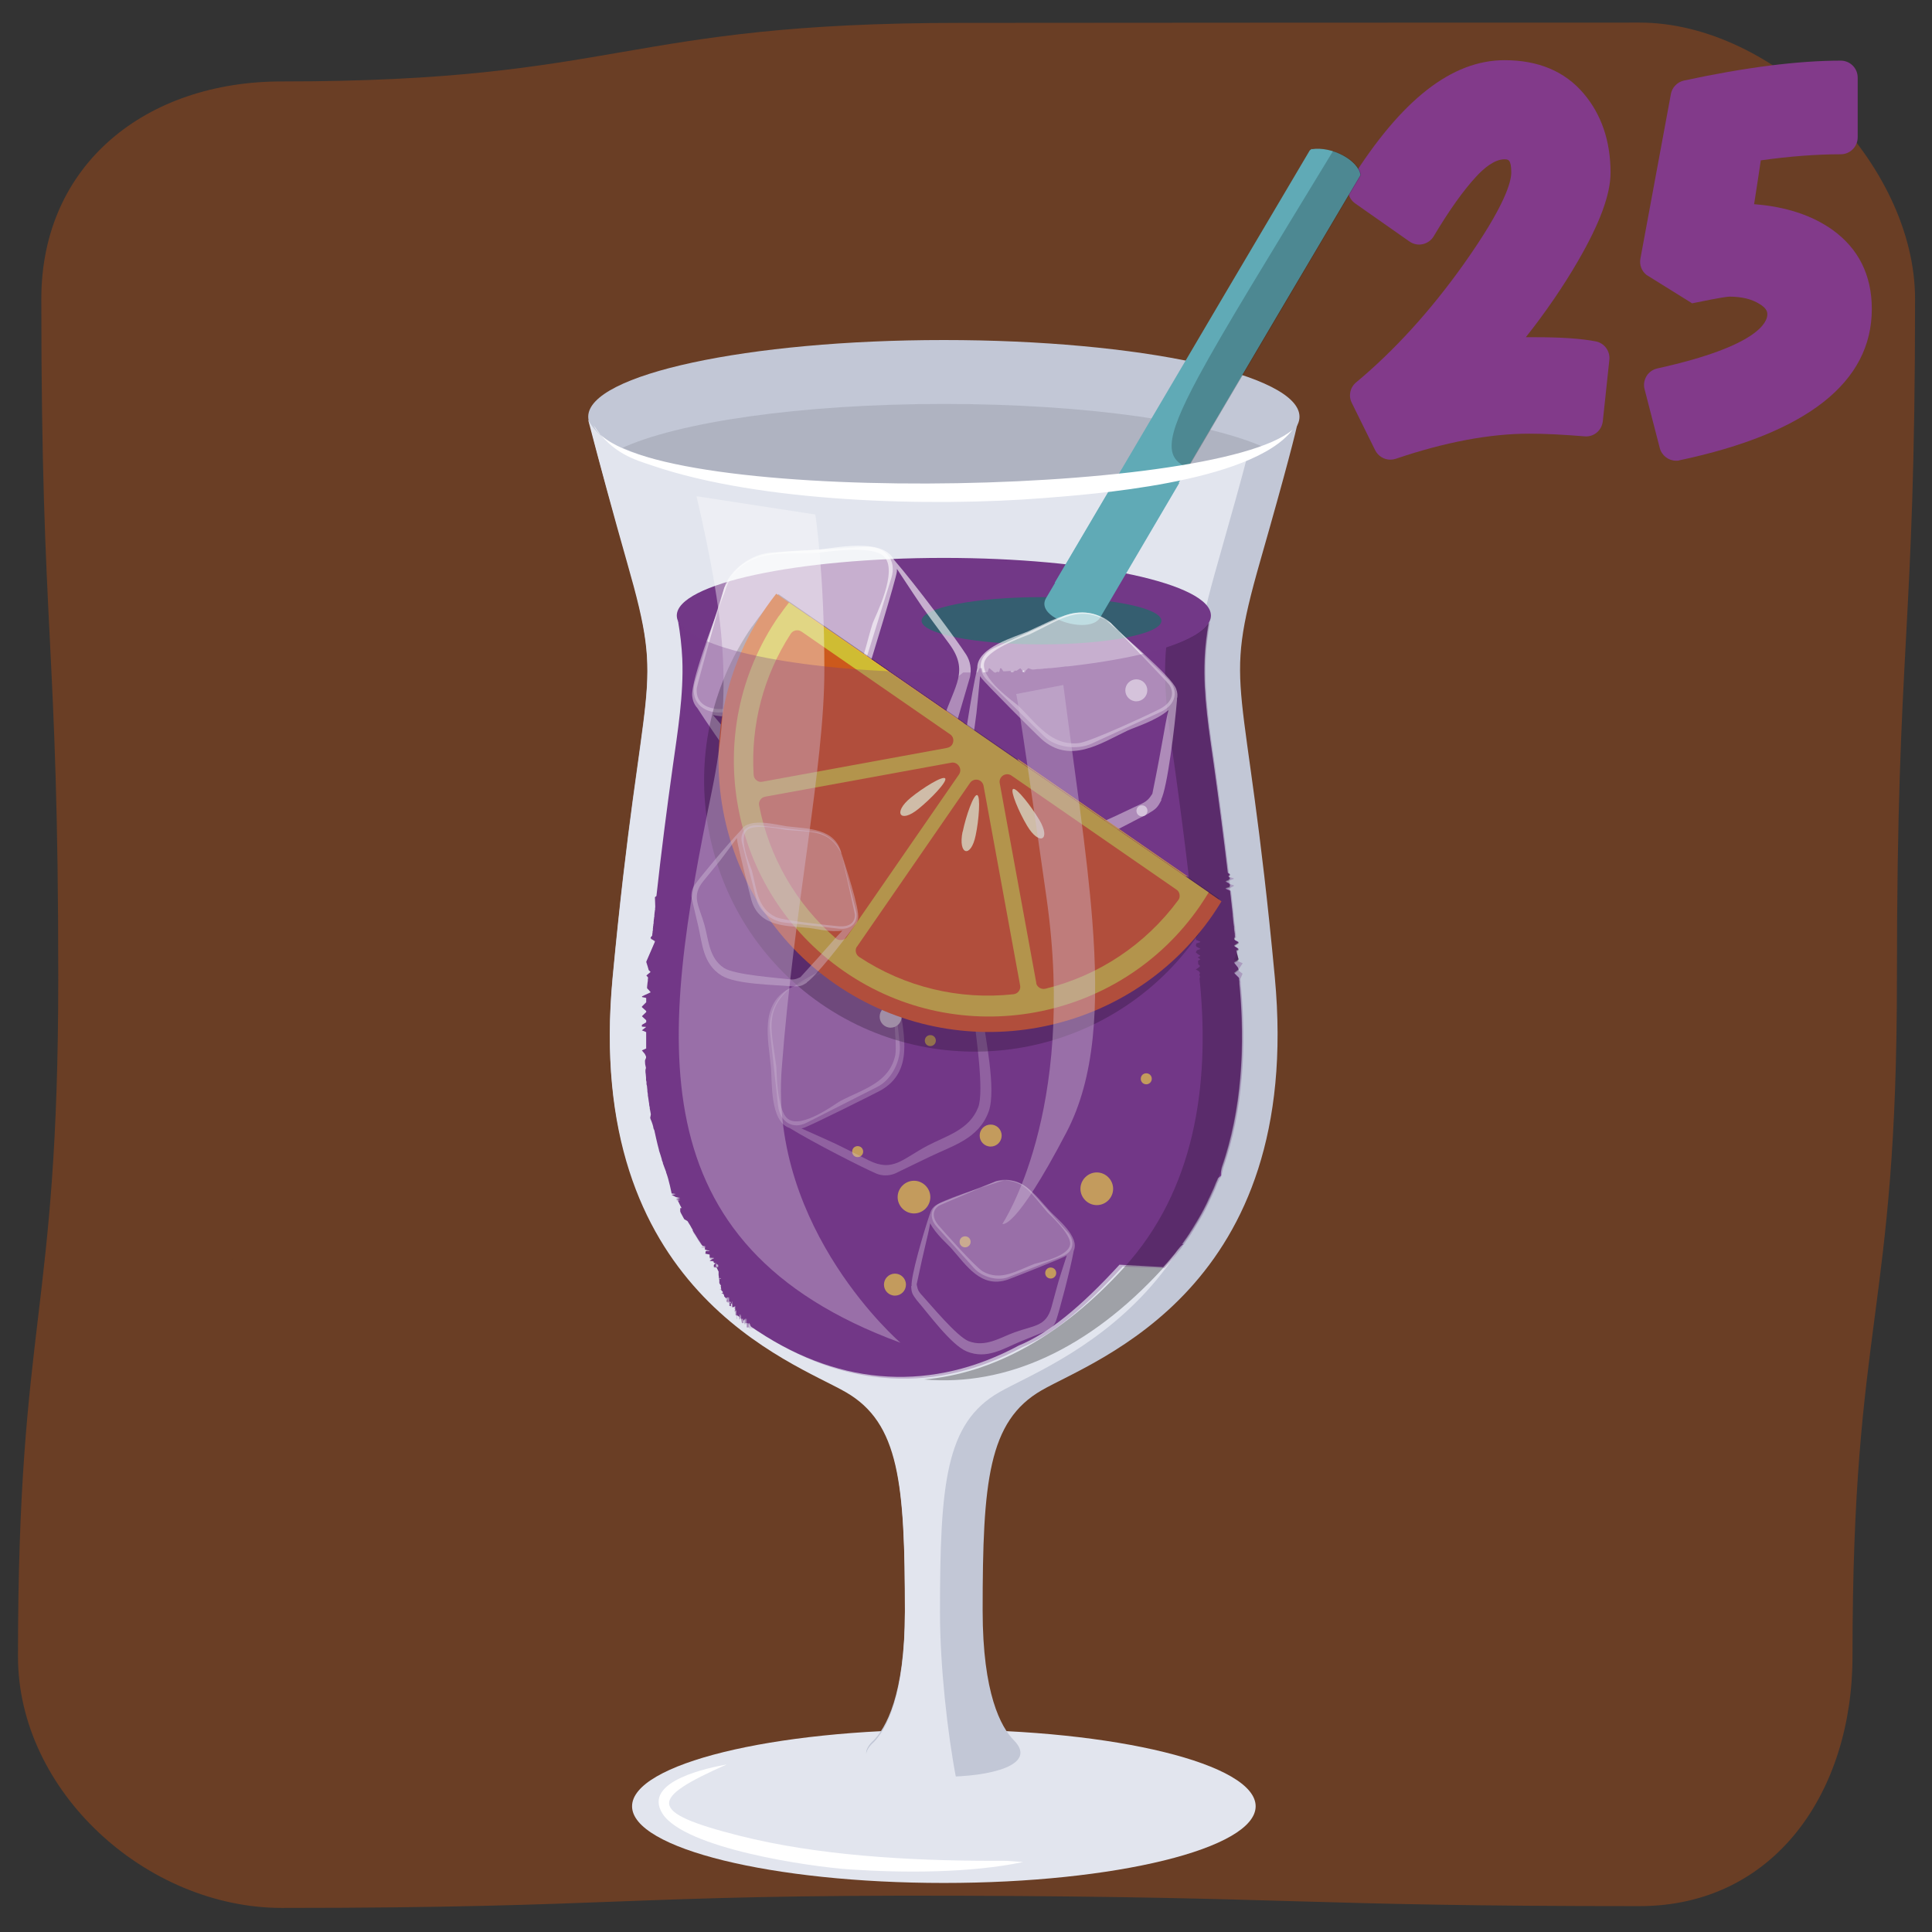 <svg viewBox="0 0 130 130" xmlns="http://www.w3.org/2000/svg"><rect x="0" y="0" width="130" height="130" fill="#333333" stroke="none"/><path d="m110.31 128.26c9.1 0 14.34-7.7 14.34-16.8 0-22.84 2.99-22.84 2.99-45.67s1.22-22.84 1.22-45.67c0-9.1-9.44-18.6-18.54-18.6q-22.84 0-45.67.02c-22.84 0-22.84 3.94-45.67 3.94-9.12-.01-16.2 5.54-16.2 14.64 0 22.84 1.14 22.84 1.14 45.67s-2.71 22.84-2.71 45.67c0 9.1 8.65 16.92 17.75 16.92 22.84 0 22.84-.9 45.67-.82 22.84.08 22.83.7 45.67.7z" fill="#ea5806" opacity=".3"/><path d="m108.37 11.62c0-2.12-.61-3.92-1.82-5.34-1.26-1.48-3.04-2.23-5.31-2.23-3.55 0-6.94 2.65-10.36 8.1-.32.51-.19 1.19.31 1.54l3.65 2.56c.26.18.58.25.89.18s.58-.26.74-.53c1.03-1.73 1.99-3.08 2.87-4.03.49-.53 1.21-1.15 1.88-1.15.26 0 .47 0 .47.89 0 .62-.42 2.25-3.22 6.19-2.22 3.12-4.65 5.79-7.22 7.93-.41.34-.53.91-.29 1.38l1.57 3.18c.2.4.6.64 1.02.64.12 0 .25-.02.37-.06 3.3-1.12 6.32-1.69 8.99-1.69.99 0 2.24.06 3.71.18.63.06 1.16-.4 1.23-1.02l.44-4.13c.06-.59-.34-1.13-.92-1.24-.98-.19-2.31-.28-4.07-.28-.22 0-.43 0-.63 0 1.35-1.71 2.52-3.42 3.5-5.11 1.48-2.55 2.2-4.5 2.2-5.96z" fill="#823a8a"/><path d="m113.86 20.41c1.97-.41 2.42-.45 2.51-.45.81 0 1.49.16 2.02.49.53.32.53.58.53.71 0 .47-.53 2.12-7.4 3.63-.3.07-.57.25-.73.52s-.21.58-.13.88l1.02 3.95c.13.51.59.86 1.1.86.08 0 .16 0 .24-.03 8.58-1.82 12.93-5.25 12.93-10.18 0-2.28-.9-4.08-2.67-5.34-1.37-.97-3.14-1.55-5.25-1.71.23-1.48.37-2.39.45-2.95 1.93-.27 3.74-.41 5.38-.41.63 0 1.14-.51 1.14-1.14v-4.02c0-.63-.51-1.14-1.14-1.14-2.87 0-6.42.45-10.55 1.34-.45.1-.8.46-.88.91l-2.05 11.07c-.08.42.08.84.41 1.1" fill="#823a8a"/><g fill-rule="evenodd"><path d="m15.55 84.8s0 0 0 0c.14-.09.18-.17.15-.26.03.08-.01.16-.14.25zm.28-.26s0 0 0-.01z" opacity=".3"/><path d="m63.51 33.2c13.18 0 23.93-2.32 23.93-5.16s-10.75-5.16-23.93-5.16-23.93 2.32-23.93 5.16 10.75 5.16 23.93 5.16z" fill="#c2c7d6"/><path d="m85.26 30.19c-3.78 1.78-12.1 3.01-21.75 3.01s-17.98-1.23-21.75-3.01c3.78-1.78 12.1-3.01 21.75-3.01s17.98 1.23 21.75 3.01z" opacity=".1"/><path d="m63.51 126.7c11.55 0 20.98-2.32 20.98-5.16s-9.42-5.16-20.98-5.16-20.98 2.32-20.98 5.16 9.42 5.16 20.98 5.16z" fill="#e2e5ee"/><path d="m58.73 117.16c.88-.86 2.16-3.1 2.16-8.79 0-8.69-.38-12.74-3.97-14.82-3.59-2.07-17.66-6.82-15.7-27.79 1.97-20.98 3.61-18.85.98-28.02-1.82-6.37-2.38-8.63-2.55-9.42.97 2.66 11.28 4.75 23.85 4.75s22.88-2.09 23.85-4.75c-.17.79-.73 3.06-2.55 9.42-2.62 9.18-.98 7.05.98 28.02s-12.1 25.72-15.69 27.79-3.97 6.13-3.97 14.82c0 5.59 1.23 7.85 2.11 8.74 3.23 3.29-12.75 3.21-9.51.05z" fill="#c2c7d6"/><path d="m58.73 117.29c.88-.86 2.16-3.1 2.16-8.79 0-8.69-.38-12.74-3.97-14.82-3.59-2.07-17.66-6.82-15.7-27.79 1.97-20.98 3.61-18.85.98-28.02-.9-3.16-1.8-6.48-2.63-9.64 1.09 2.28 6.6 4.04 10.81 4.48 3.11.32 6.59.5 10.26.5h1.43 1.43c8.64 0 16.21-.99 20.42-2.47-.38 1.46-1 3.7-1.98 7.14-2.62 9.18-.98 7.05.98 28.02 1.96 20.98-12.11 25.72-15.7 27.79s-3.97 6.13-3.97 14.82c0 3.57.5 8.11 1.09 11.17-3.44.16-7.39-.65-5.63-2.38z" fill="#e2e5ee"/><path d="m78.26 85.26c.07-.07.13-.14.2-.22l.05-.05c.06-.07.12-.14.18-.21l.04-.05.16-.19.06-.07.14-.17.05-.07c.05-.07.11-.14.17-.21l.03-.04c.06-.08.12-.15.25-.23s-.06-.03-.06-.03c.05-.07.1-.13.14-.2l.04-.06c.05-.07.1-.14.15-.21l.04-.06c.05-.08.1-.15.15-.22s0-.02 0-.02c.05-.07.09-.14.14-.21l.05-.08.12-.2.06-.1.11-.18.06-.1.09-.15.05-.09.12-.21.04-.08.1-.18.07-.14.06-.12.06-.12.08-.17s.06-.14.06-.14l.06-.12.09-.19.05-.11.06-.13.08-.17s.06-.15.06-.15l.04-.1c.03-.08.06-.16.1-.23l.03-.06.06-.14.22-.18s-.02-.35.03-.52v-.02c1.36-3.9 1.59-8.2 1.19-12.42v-.12s-.02-.11-.02-.11v-.12s-.33-.33-.33-.33.29-.23.29-.23-.03-.13-.03-.13l-.26-.33v-.02l.21-.12.08-.09v-.02l-.15-.57.15-.08v-.03l-.17-.12-.12-.08v-.03l.29-.19v-.04l-.22-.12-.07-.08v-.04l.05-.12v-.07s-.01-.04-.01-.04v-.12s-.02-.07-.02-.07v-.05s-.02-.12-.02-.12v-.07s-.01-.05-.01-.05v-.12s-.02-.06-.02-.06v-.05s-.02-.12-.02-.12v-.06s-.01-.05-.01-.05l-.04-.4v-.06c-.06-.53-.12-1.07-.18-1.6l-.29-.12v-.03l.26-.09.03-.12v-.03l-.06-.09-.23-.12v-.02l.2-.09.09-.12v-.02l-.12-.1.12-.12v-.02l-.15-.1c-.28-2.37-.59-4.74-.92-7.12-.33-2.35-.74-4.85-.64-7.23.03-.86.14-1.72.29-2.57-.7 1.31-4.39 2.41-9.57 2.99h-.12c-.35.05-.71.09-1.07.12h-.12s-.12.02-.12.02h-.12s-.12.02-.12.02l-.25.02h-.12s-.25.03-.25.03h-.12s-.22-.04-.22-.04h-.04l-.13.07-.11.22h-.02l-.13-.2-.13-.09h-.02l-.24.11h-.13s-.13.18-.13.18l-.12-.16h-.13s-.26.02-.26.02h-.13s-.13.01-.13.01l-.09.12h-.04l-.13-.11-.13-.18h-.04l-.09.19-.27.1h-.05l-.08-.08-.27-.21h-.06l-.07.29h-.14l-.14-.29h-.08l-.06.29h-.14l-.14-.29h-.14l-.38.29h-.03l-.36-.29h-.43l-.03.29h-.43c-9.23-.04-16.82-1.53-17.85-3.47.15.85.25 1.71.29 2.57.1 2.38-.31 4.88-.64 7.23-.41 2.91-.78 5.81-1.1 8.72l-.1.08v.04l.02.57v.07s-.01.05-.01.05v.12s-.02.06-.02.06v.05s-.02.12-.02.12v.06s-.01.05-.01.05v.12s-.02.06-.02.06v.05s-.02.12-.02.12v.05s-.01.06-.01.06v.12s-.02.05-.02.05v.06s-.02.12-.02.12v.05s-.01.07-.01.07v.12s-.02.05-.02.05v.07s-.02.12-.02.12v.04s-.01.07-.01.07l-.1.12v.04l.08.08.21.12v.04l-.58 1.34v.02l.16.56.13.12s-.15.12-.15.12l-.14.12s.11.12.11.12v.12h-.01v.12s-.02.12-.02.12l-.03.28v.1s.24.25.24.25v.02l-.58.27v.05l.28.06v.23s0 .06 0 .06l-.29.29v.04l.29.26v.07l-.29.28s.29.27.29.27v.14l-.29.17v.12l.29.02-.29.23.29.12v1.1l-.29.13s.2.24.2.24l.08.17v.09l-.07.17v.1s.01.16.01.16l.05.23v.03l-.03.12v.15s.02.15.02.15l.02.23v.16s.03.12.03.12v.15s.03.12.03.12c.01.1.02.2.03.3v.07s.03.18.03.18v.09s.03.17.03.17l.03.22.03.18v.07s.04.18.04.18v.07c.03.12.05.25.07.37v.03s-.04.21-.04.21v.02s.17.41.21.62v.05s.08.19.08.19v.02s.18.85.3 1.27v.03c.07.2.13.4.19.6v.04s.07.18.07.18v.04c.08.2.14.4.22.59v.03c.19.48.37 1.42.37 1.42s.29.03.29.03-.29.02-.29.02.29.02.29.02-.29.02-.29.02.29.15.29.15.29.02.29.02-.29.02-.29.02.29.02.29.02-.29.02-.29.02.29.02.29.02-.29.02-.29.02.29.02.29.02-.29.02-.29.02.29.02.29.02-.29.02-.29.02.29.02.29.02-.16.02-.16.02l.06.12.08.17.07.13.04.08h-.09v.02.02.02.12-.03.02.02.02.02s.03.08.03.08l.08.15.12.22.06.1v-.02l.2.12.11.18.07.11s.07.13.07.13.1.17.1.17 0 .09 0 .09v-.03l.13.19.05.08.13.21s.06.1.06.1l.15.22.04.07v-.03.02s.1.16.1.16h.18v.02l-.29.03s.29 0 .29 0-.03.18-.03.18h.03v.02s.29.07.29.07v.02h-.25s-.03.16-.03.16v.02s.29.06.29.06v.02.17.02h.05s.24.02.24.02v.02c-.19.07-.29.18-.29.18s.19.01.19.01l.1.05v.02h-.05c.05.06.33.18.33.18v.15h-.29v-.14l.14-.15v.29-.07s.17.36.17.36h.01v-.16s0 0 0 0 0 .02 0 .02 0 .01 0 .01 0 .02 0 .02 0 .02 0 .02 0 .01 0 .01 0 .01 0 .01 0 .02 0 .02 0 .01 0 .01 0 .02 0 .02 0 .02 0 .02 0 .01 0 .01 0 .01 0 .01 0 .01 0 .01 0 .01 0 .01 0 .01 0 .01 0 .01 0 .01 0 .01 0 .01 0 .01 0 .01 0 .01 0 .01 0 .01 0 .01 0 .01 0 .01 0 .01 0 .01 0 .01 0 .01 0 .02 0 .02 0 .01 0 .01 0 .01 0 .01 0 .01 0 .01 0 .01 0 .01v.04-.03s0 0 0 0 0 .01 0 .01 0 .01 0 .01 0 .01 0 .01 0 .01 0 .01 0 .01 0 .01 0 .01 0 .01 0 .01 0 .01.01.02.01.02 0 .01 0 .01 0 .01 0 .01 0 .01 0 .01 0 .01 0 .01 0 .01 0 .01.01.02.01.02 0 .01 0 .01 0 .01 0 .01 0 .01 0 .01 0 .01 0 .01 0 .01 0 .01 0 .01 0 .01 0 .01 0 .01 0 .01 0 .01 0 .01 0 .01 0 .01 0 .01 0 .01 0 .01 0 .01 0 .01 0 .01 0 .01h.14s0-.03 0-.03h-.13v.05s.01 0 .01 0 0 .01 0 .01 0 .01 0 .01 0 .01 0 .01 0 .01 0 .01v.19-.17s.01.01.01.01 0 .01 0 .01 0 .01 0 .01 0 .01 0 .01 0 .01 0 .01 0 .01 0 .01 0 .01 0 .01 0 .01 0 .01 0 .01 0 .01 0 .01 0 .01 0 .01 0 .01 0 .01 0 .01 0 .01 0 .01 0 .01 0 .01 0 .01 0 .01 0 .01 0 .01 0 .01 0 .01 0 .01 0 .01 0 .02 0 .02 0 .01 0 .01 0 .01 0 .01 0 .01 0 .01l.04.04s0 .01 0 .01 0 .01 0 .01 0 .01 0 .01 0 .01 0 .01 0 .11 0 .11v-.1h.02s0 .01 0 .01.05.05.05.05 0 .01 0 .01 0 .01 0 .01 0 .01 0 .01 0 .01 0 .01 0 .01 0 .01 0 .01 0 .01 0 .01 0 .01 0 .01 0 .01 0 .01 0 .01 0 .01 0 .01 0 .01 0 .01 0 .01 0 .01 0 .01 0 .01 0 .01 0 .01 0 .01 0 .01 0 .01 0 .01 0 .01 0 .01 0 .01 0 .01 0 .01 0 .01 0 .01 0 .01.02.03.02.03 0 .01 0 .01 0 .01 0 .01 0 .01 0 .01 0 .01 0 .01 0 .01 0 .01h-.12s.12.02.12.02 0 .01 0 .01 0 .01 0 .01.04.05.04.05l.06.05s0 .01 0 .01 0 .01 0 .01 0 .01 0 .01 0 .01 0 .01 0 .01 0 .01 0 .01 0 .01 0 .01 0 .01 0 .01 0 .01 0 .01 0 .01v.04s-.07 0-.07 0v-.03h.08s0 .01 0 .01 0 .01 0 .01 0 .01 0 .01 0 .01 0 .01h.01s0 .01 0 .01.05.05.05.05.02.03.02.03 0 .01 0 .01 0 .01 0 .01 0 .01 0 .01 0 .01 0 .01 0 .01 0 .01 0 .01 0 .01 0 .01 0 .01 0 .01 0 .01 0 .01 0 .01h.01s.08.09.08.09l.03.03.02.02v-.05h.01v.06s.01.23.01.23v-.21s0 0 0 0v-.09h.01v.29h.01v-.18s.01-.11.01-.11v.12s.01.16.01.16v-.15s.01.15.01.15h.01-.01v-.13l.02-.16v.29h.01v-.11s.01-.18.01-.18v.29h.01v-.29h.01v.21s.01.08.01.08h.01-.1v-.29h.11v.29h.01v-.29h.01v.29h.01v-.29h.01v.29h.02s0 0 0 0v.29h.1v-.27l-.08-.02v.29h.01v-.25s.14.11.14.11v-.16h.02v.29-.29.29-.29.29-.29.29-.07-.22.29-.29.29-.29.29-.29.29-.29.28s0 .01 0 .01v-.29.29.29-.29.29-.29.29-.29.04.25-.29.29-.29.29-.21c.07.05.2-.07.2-.07v.29-.29.29-.29.29-.29.29-.29.29.29-.29h.03v.02l-.02-.02v.29-.29.29-.29.29-.29.29-.29.29-.29s-.04 0-.04 0v.09l.05-.09v.29-.29.29-.29.29-.29.29h.01v-.29.29-.14.14-.13s.01-.16.01-.16v.29-.29h.01v.29-.29.29-.08-.21.29-.29h.01v.29-.29.29-.29.25s.01.04.01.04v-.03s0-.26 0-.26v.29h.03v.29-.29.29h.01v-.29s-.08 0-.08 0v.03h.09s.09.08.14.11h.02s0-.15 0-.15v.29h.01v-.29h.01v.29h.01v-.29h.01v.29h.01v-.29h.01v.23.06h.01v-.29h.01v.29h.01v-.03s.03-.26.03-.26v.29h.02-.14.14l.03.29v-.29h.01v.29h.01v-.29h.01v.29h.01v-.23-.06h.01v.29h.01v-.29h.01v.29h.01v-.29h.01v.29h.01v-.18s.02.01.02.01l.08-.12v.29h.01v-.29h.01v.29h.01v-.29h.01v.29h.01v-.29h.01v.29h.01v-.29h.01v.29h.01v-.29h.01v.29h.01v-.29h.01v.29h.01v.29h.01v-.29h.01v.03.26h.01v-.29h.01v.29h.01v-.29h.01v.29h.01v-.29h.01v.29h.01v-.21s.02-.08.02-.08v.29h.01v-.29h.01v.29h.01v-.29h.01v.29h.01v-.29h.02l.08.21.08.06c.12.08.24.16.35.24l.05.03c5.7 3.76 11.81 4.07 17.58.96 1.97-.81 4.13-2.56 6.76-5.43l.38.02z" fill="#723887"/><path d="m63.51 45.3c9.9 0 17.97-1.74 17.97-3.88s-8.07-3.88-17.97-3.88-17.97 1.74-17.97 3.88 8.07 3.88 17.97 3.88z" fill="#723887"/><path d="m48.87 118.74c-5.14 2.28-5.4 3.19.87 4.78 5.3 1.34 11.43 1.68 16.87 1.69 1.48 0 .73-.02 2.24.08-3.56.75-8.05.74-11.65.5-2.72-.18-11.12-1.41-12.62-3.75-1.41-2.22 3.26-3.12 4.3-3.31z" fill="#fff"/><path d="m57.71 77.86c.2 0 .37-.16.37-.37s-.16-.37-.37-.37-.37.16-.37.37.16.37.37.37z" fill="#e5c64c"/><path d="m61.5 81.65c.61 0 1.1-.5 1.1-1.1s-.5-1.1-1.1-1.1-1.1.5-1.1 1.1.5 1.1 1.1 1.1z" fill="#e5c64c"/><path d="m60.22 87.18c.41 0 .74-.33.74-.74s-.33-.74-.74-.74-.74.33-.74.74.33.74.74.74z" fill="#e5c64c"/><path d="m64.94 83.93c.2 0 .37-.16.37-.37s-.16-.37-.37-.37-.37.16-.37.37.16.37.37.37z" fill="#e5c64c"/><path d="m66.66 77.15c.41 0 .74-.33.74-.74s-.33-.74-.74-.74-.74.33-.74.74.33.74.74.74z" fill="#e5c64c"/><path d="m73.8 81.09c.61 0 1.1-.5 1.1-1.1s-.5-1.1-1.1-1.1-1.1.5-1.1 1.1.5 1.1 1.1 1.1z" fill="#e5c64c"/><path d="m77.13 72.96c.2 0 .37-.16.37-.37s-.16-.37-.37-.37-.37.16-.37.37.16.37.37.37z" fill="#e5c64c"/><path d="m62.6 70.39c.2 0 .37-.16.37-.37s-.16-.37-.37-.37-.37.16-.37.37.16.37.37.37z" fill="#e5c64c"/><path d="m76.75 65.22c.41 0 .74-.33.74-.74s-.33-.74-.74-.74-.74.33-.74.74.33.74.74.74z" fill="#e5c64c"/><path d="m70.7 86.03c.2 0 .37-.16.37-.37s-.16-.37-.37-.37-.37.16-.37.37.16.37.37.37z" fill="#e5c64c"/><path d="m79.96 58.78.05.46-.14.09v.02l.16.12.13.09v.03l-.1.12-.19.09v.03l.22.12.07.08v.03l-.05.12.05.08v.16l.04.31v.07s.01.04.01.04v.1s.02.07.02.07v.04s.02.1.02.1v.06s.03.2.03.2v.04s.03.21.03.21v.1s.02.05.02.05v.05s.03.21.03.21v.1s.02.05.02.05v.06s.02.1.02.1v.04s.01.06.01.06v.1s.02.04.02.04v.06s.02.1.02.1v.04s.01.07.01.07v.1s.01.17.01.17v.08s.29.12.29.12v.04l-.26.08-.03.12v.03l.05.08.24.12v.03l-.22.08-.07.12v.03l.1.09.19.12v.03l-.17.09.17.12v.02l-.15.09.02.23.12.12s-.1.11-.1.11l-.19.12s.21.12.21.12l.08.12s-.05.12-.05.12l.05.12s-.03.12-.03.12v.12h.01v.12s.02.12.02.12c.64 6.86-.35 13.89-5.15 19.14-4.2 4.59-8.8 7.09-13.42 7.49 5.51.48 11.08-2.02 16.08-7.49 4.8-5.25 5.79-12.28 5.15-19.14v-.12s-.02-.11-.02-.11v-.12s-.33-.33-.33-.33.29-.23.29-.23-.03-.13-.03-.13l-.26-.33v-.02l.21-.12.08-.09v-.02l-.15-.57.15-.08v-.03l-.17-.12-.12-.08v-.03l.29-.19v-.04l-.22-.12-.07-.08v-.04l.05-.12v-.07s-.01-.04-.01-.04v-.12s-.02-.07-.02-.07v-.05s-.02-.12-.02-.12v-.07s-.01-.05-.01-.05v-.12s-.02-.06-.02-.06v-.05s-.02-.12-.02-.12v-.06s-.01-.05-.01-.05l-.04-.4v-.06c-.06-.53-.12-1.07-.18-1.6l-.29-.12v-.03l.26-.09.03-.12v-.03l-.06-.09-.23-.12v-.02l.2-.09.09-.12v-.02l-.12-.1.12-.12s-.15-.11-.15-.11c-.28-2.37-.59-4.74-.92-7.12-.33-2.35-.74-4.85-.64-7.23.03-.86.14-1.71.29-2.56-.33.62-1.36 1.2-2.89 1.7-.03.29-.05.58-.06.87-.1 2.38.31 4.88.64 7.23.33 2.38.64 4.75.92 7.12v-.02z" opacity=".3"/><path d="m53.29 66.43 4.79-2.43c.93-.47 1.79.05 1.92 1.16l.54 5.08c.12 1.11-.55 2.41-1.48 2.88l-4.79 2.43c-.93.47-1.79-.05-1.92-1.16l-.55-5.08c-.12-1.11.55-2.41 1.48-2.88z" fill="#fff" opacity=".3"/><path d="m53.29 66.39c-1.96 1.56-1.33 3.08-1.05 5.41.02.18.01 2.89.77 3.48.92.73 3.27-1.06 3.54-1.2 1.54-.8 3.29-1.22 3.69-3.08.16-.75-.33-5.09-.44-5.86-.1-.74-.52-1.35-1.34-1.16-.16.04-4.84 2.25-5.18 2.41zm.63 9.54s.08-.02.13-.03c.35-.08 4.87-2.34 5.21-2.53 2.23-1.27 1.54-3.68 1.3-5.69-.06-.51-.01-2.01-.43-3.03 1.18.72 1.73.93 5 2.82.13.18.35.39.4.89.12 1.22.71 5.07.29 6.15-.6 1.53-2.14 1.91-3.41 2.58-1.69.89-2.32 1.81-3.97.98-2.73-1.37-1.7-.88-4.51-2.14zm5.48-12.1c1.71.73 5.48 2.54 6.06 3.18v-.06c.45.45.49.58.63 1.25.2 1.56.96 5.1.44 6.58-.67 1.86-2.44 2.31-3.98 3.06l-2.34 1.13c-.42.16-.85.16-1.24 0-.85-.36-4.29-2.11-5.84-3.07-1.34-.43-1.17-3.16-1.25-4.03-.18-1.97-.82-4.35 1.37-5.44.91-.51 4.56-2.73 5.47-2.77.27-.01.5.05.69.17z" fill="#fff" opacity=".3"/><path d="m74.69 40.33c9.9-16.81 14.7-24.93 16.85-28.55-.13-.98-1.91-1.96-3.28-1.74l.02-.04s-.09.08-.15.12c-2.26 3.81-7.19 12.15-17.16 29.09.23.06.46.12.69.18 1.09.29 2.11.61 3.03.95z" fill="#60aab6"/><path d="m78.84 29.88c.04-.92.61-2.31 1.79-4.51 1.68-3.12 4.61-7.87 9.07-15.21.95.29 1.79.95 1.88 1.62-1.47 2.47-4.16 7.03-8.87 15.01-.75 1.27-1.55 2.63-2.41 4.09-.12.2-.23.4-.35.6-.76-.31-1.15-.75-1.11-1.59z" opacity=".2"/><path d="m70.08 40.18c-4.46 0-8.07.71-8.07 1.59s3.61 1.59 8.07 1.59 8.07-.71 8.07-1.59-3.61-1.59-8.07-1.59z" fill="#355e70"/><path d="m74.02 41.57 5.33-9.07c-1.26-.28-2.55-.59-3.86-.93-1.68 2.86-3.36 5.74-5.1 8.67-.82 1.37 2.93 2.5 3.63 1.32z" fill="#60aab6"/><path d="m86.98 28.91c-2.78 3.63-13.88 4.37-16.7 4.6-7.67.61-19.11.3-26.38-2.18-1.19-.4-2.69-.8-3.95-2.7 2.44 5.44 41.73 4.88 47.03.28z" fill="#fff"/><path d="m57.41 59.84c.2 0 .37-.16.37-.37s-.16-.37-.37-.37-.37.16-.37.37.16.37.37.37z" fill="#fff"/><path d="m61.21 63.62c.61 0 1.1-.5 1.1-1.1s-.5-1.1-1.1-1.1-1.1.5-1.1 1.1.5 1.1 1.1 1.1z" fill="#fff"/><path d="m59.93 69.15c.41 0 .74-.33.74-.74s-.33-.74-.74-.74-.74.33-.74.74.33.74.74.74z" fill="#fff"/><path d="m64.64 65.9c.2 0 .37-.16.37-.37s-.16-.37-.37-.37-.37.16-.37.37.16.37.37.37z" fill="#fff"/><path d="m66.36 59.13c.41 0 .74-.33.74-.74s-.33-.74-.74-.74-.74.33-.74.74.33.74.74.74z" fill="#fff"/><path d="m73.5 63.06c.61 0 1.1-.5 1.1-1.1s-.5-1.1-1.1-1.1-1.1.5-1.1 1.1.5 1.1 1.1 1.1z" fill="#fff"/><path d="m76.84 54.93c.2 0 .37-.16.37-.37s-.16-.37-.37-.37-.37.16-.37.37.16.37.37.37z" fill="#fff"/><path d="m62.3 52.36c.2 0 .37-.16.37-.37s-.16-.37-.37-.37-.37.16-.37.37.16.37.37.37z" fill="#fff"/><path d="m76.46 47.19c.41 0 .74-.33.74-.74s-.33-.74-.74-.74-.74.33-.74.74.33.74.74.74z" fill="#fff"/><path d="m70.41 68c.2 0 .37-.16.37-.37s-.16-.37-.37-.37-.37.16-.37.37.16.37.37.37z" fill="#fff"/><path d="m74.77 41.94 3.83 3.77c.75.74.53 1.72-.49 2.19l-4.64 2.13c-1.02.47-2.46.25-3.21-.48l-3.83-3.77c-.75-.74-.53-1.72.49-2.19l4.64-2.13c1.02-.47 2.46-.25 3.21.48z" fill="#fff" opacity=".6"/><path d="m74.77 41.94c-2.11-1.36-3.34-.28-5.46.73-.16.08-2.73.93-3.06 1.84-.4 1.1 2.05 2.76 2.26 2.97 1.25 1.2 2.21 2.73 4.09 2.52.76-.08 4.73-1.93 5.41-2.28.67-.33 1.12-.92.67-1.64-.09-.14-3.67-3.87-3.93-4.14zm-8.82 3.55s.04.08.07.11c.19.3 3.76 3.87 4.06 4.13 1.91 1.71 3.98.29 5.81-.58.47-.22 1.9-.65 2.73-1.37-.31 1.34-.33 1.93-1.08 5.63-.13.18-.26.46-.72.67-1.12.5-4.58 2.28-5.74 2.23-1.64-.08-2.49-1.43-3.53-2.41-1.39-1.32-2.45-1.62-2.19-3.45.43-3.02.29-1.9.59-4.96zm13.25 1.57c-.15 1.85-.66 6-1.08 6.76l.05-.03c-.29.58-.39.65-.98 1-1.42.68-4.53 2.54-6.1 2.51-1.98-.04-2.97-1.58-4.16-2.8l-1.82-1.86c-.29-.35-.42-.75-.4-1.18.07-.92.64-4.74 1.05-6.52-.02-1.4 2.63-2.11 3.42-2.46 1.81-.8 3.86-2.16 5.6-.43.77.7 4.04 3.45 4.36 4.3.1.25.11.49.05.7z" fill="#fff" opacity=".6"/><path d="m48.73 39.56-1.96 6.3c-.38 1.23.43 2.16 1.8 2.08l6.26-.38c1.37-.08 2.81-1.16 3.19-2.38l1.96-6.3c.38-1.23-.43-2.16-1.8-2.08l-6.26.38c-1.37.08-2.81 1.16-3.19 2.38z" fill="#fff" opacity=".6"/><path d="m48.73 39.56c1.49-2.69 3.46-2.24 6.34-2.37.22 0 3.5-.57 4.38.22 1.07.97-.62 4.18-.73 4.53-.65 2.03-.81 4.23-2.97 5.1-.87.35-6.24.64-7.19.67-.92.02-1.75-.35-1.68-1.38.01-.21 1.74-6.32 1.85-6.76zm11.62-1.27v.16c-.03.44-1.84 6.37-2 6.82-1.08 2.96-4.14 2.62-6.63 2.74-.63.03-2.44.39-3.75.1 1.11 1.28 1.48 1.9 4.43 5.48.25.12.55.35 1.17.31 1.5-.1 6.28-.18 7.5-.91 1.73-1.04 1.87-2.99 2.43-4.66.74-2.23 1.72-3.18.37-5.01-2.22-3.02-1.42-1.88-3.51-5.03zm-13.43 9.35c1.23 1.91 4.16 6.07 5.05 6.64h-.07c.64.46.79.48 1.63.51 1.91-.08 6.32.13 7.99-.81 2.1-1.18 2.28-3.4 2.86-5.39l.89-3.04c.11-.54.02-1.05-.25-1.49-.6-.95-3.41-4.72-4.87-6.4-.79-1.52-4.03-.76-5.09-.68-2.41.18-5.39-.11-6.26 2.75-.43 1.19-2.35 6.03-2.22 7.13.04.33.16.59.35.79z" fill="#fff" opacity=".6"/><path d="m50.6 42.16c-5.71 8.27-3.63 19.67 4.64 25.38s19.67 3.63 25.38-4.64c.54-.78 1.01-1.6 1.42-2.43l-29.66-20.49c-.64.67-1.23 1.4-1.77 2.18z" opacity=".3"/><path d="m51.57 40.84c-5.71 8.27-3.63 19.67 4.64 25.38s19.67 3.62 25.38-4.64c.21-.31.41-.62.6-.93l-29.96-20.7c-.23.29-.45.59-.66.89z" fill="#cc591c"/><path d="m52.42 41.43c-5.39 7.79-3.42 18.54 4.38 23.93 7.79 5.39 18.54 3.42 23.93-4.38.21-.31.41-.62.6-.93l-28.24-19.51c-.23.29-.45.59-.66.89z" fill="#cfbc33"/><path d="m69.73 66.14-2.46-13.44c-.04-.21.05-.4.22-.52.18-.11.39-.11.56 0l11.11 7.68c.12.08.19.19.21.33s0 .27-.09.38c-2.2 2.98-5.35 5.08-8.94 5.96-.14.03-.27.01-.4-.07-.12-.08-.2-.19-.22-.33z" fill="#cc591c"/><path d="m57.67 63.69 7.6-11.01c.12-.17.32-.25.52-.21s.35.2.39.4l2.46 13.43c.03.14 0 .28-.09.4s-.21.18-.35.2c-3.66.4-7.32-.48-10.39-2.51-.12-.08-.19-.19-.22-.33s0-.27.08-.38z" fill="#cc591c"/><path d="m51.47 53.61 12.54-2.29c.2-.04.4.05.52.23s.11.39 0 .56l-7.55 10.93c-.08.12-.2.2-.35.21-.15.02-.28-.02-.4-.12-2.67-2.32-4.48-5.46-5.15-8.93-.03-.14 0-.27.08-.38.08-.12.19-.19.33-.21z" fill="#cc591c"/><path d="m53.92 42.49 10.01 6.92c.2.13.27.38.18.61-.06.17-.23.28-.41.31l-12.4 2.27c-.15.03-.29 0-.4-.1-.12-.09-.18-.22-.19-.37-.2-3.36.67-6.67 2.5-9.49.08-.12.19-.19.33-.22s.27 0 .39.08z" fill="#cc591c"/><path d="m64.85 48.66c-.09 0-.17-.04-.25-.09l-9.95-6.87c-.08-.05-.14-.12-.17-.2z" fill="#e3b237"/><path d="m79.68 58.89-11.05-7.64c-.08-.05-.14-.12-.17-.2l11.47 7.93c-.09 0-.17-.03-.25-.09z" fill="#e3b237"/><path d="m64.78 55.96c.21-1.03.73-2.53.97-2.46s.12 1.68-.1 2.71c-.32 1.57-1.2 1.32-.88-.25z" fill="#f7f5b6"/><path d="m69.11 55.56c-.54-.9-1.16-2.36-.94-2.47.23-.11 1.22 1.17 1.76 2.07.82 1.38 0 1.78-.82.4z" fill="#f7f5b6"/><path d="m61.29 53.67c.81-.66 2.16-1.5 2.31-1.29s-.97 1.38-1.79 2.04c-1.24 1.02-1.76.26-.52-.75z" fill="#f7f5b6"/><path d="m46.87 33.4c1.84 7.99 2.46 12.91 1.02 19.87-3.39 16.45-5.27 30.48 12.7 37.08 0 0-8.81-7.58-7.99-18.44s2.87-20.28 2.87-26.84-.61-10.45-.61-10.45l-7.99-1.23z" fill="#fdfdfd" opacity=".4"/><path d="m71.55 46.1c.77 5.93 1.59 11.22 1.95 15.86.45 5.79.19 10.56-1.75 14.25-3.48 6.66-4.3 6.14-4.3 6.14s5.02-7.48 2.97-21.92-2.05-13.73-2.05-13.73l3.18-.61z" fill="#fdfdfd" opacity=".4"/><path d="m56.62 57.48.98 3.82c.19.74-.32 1.28-1.14 1.19l-3.72-.42c-.82-.09-1.64-.78-1.83-1.52l-.98-3.82c-.19-.74.32-1.28 1.14-1.19l3.72.42c.82.09 1.64.78 1.83 1.52z" fill="#fff" opacity=".4"/><path d="m56.62 57.45c-.81-1.65-2-1.44-3.71-1.61-.13-.01-2.07-.45-2.62 0-.67.55.24 2.52.3 2.73.33 1.23.35 2.55 1.62 3.14.51.24 3.7.57 4.27.62.55.04 1.05-.16 1.04-.78 0-.12-.84-3.82-.9-4.09zm-7.03-1.08v.1c0 .26.9 3.86.98 4.13.55 1.8 2.39 1.69 3.87 1.84.38.04 1.44.31 2.24.18-.7.73-.94 1.09-2.82 3.13-.15.06-.34.19-.7.15-.89-.11-3.74-.3-4.45-.77-1-.67-1.02-1.84-1.3-2.86-.37-1.35-.93-1.95-.07-3 1.42-1.74.91-1.08 2.25-2.89zm7.92 5.9c-.8 1.11-2.69 3.52-3.24 3.84h.04c-.4.26-.49.27-1 .26-1.15-.11-3.81-.12-4.78-.74-1.23-.78-1.27-2.12-1.55-3.33l-.44-1.86c-.05-.33.02-.63.2-.89.39-.55 2.2-2.73 3.13-3.7.52-.89 2.45-.33 3.08-.25 1.44.18 3.25.1 3.68 1.85.22.73 1.23 3.7 1.11 4.36-.03.2-.12.35-.23.46z" fill="#fff" opacity=".4"/><path d="m67.01 79.49-3.68 1.43c-.72.28-.85 1-.3 1.62l2.51 2.79c.55.61 1.59.88 2.3.61l3.68-1.43c.72-.28.85-1 .3-1.62l-2.51-2.79c-.55-.61-1.59-.88-2.3-.61z" fill="#fff" opacity=".4"/><path d="m67.01 79.49c1.81-.31 2.33.78 3.47 2.08.09.1 1.57 1.43 1.53 2.13-.05.86-2.19 1.27-2.39 1.34-1.19.45-2.28 1.2-3.49.51-.49-.28-2.62-2.68-2.99-3.11-.35-.42-.48-.95.02-1.3.1-.07 3.6-1.54 3.85-1.65zm4.79 4.96s-.05.04-.08.06c-.22.15-3.66 1.51-3.93 1.6-1.78.59-2.76-.96-3.75-2.08-.25-.29-1.09-1-1.45-1.72-.18 1-.34 1.4-.91 4.11.04.16.04.39.29.66.61.66 2.42 2.87 3.22 3.17 1.13.42 2.09-.24 3.08-.6 1.32-.48 2.12-.38 2.48-1.69.59-2.16.35-1.36 1.04-3.51zm-9.23-2.77c-.44 1.3-1.3 4.24-1.23 4.87l-.03-.03c.02.47.07.55.37.96.76.87 2.32 3.03 3.38 3.46 1.35.55 2.46-.2 3.62-.68l1.77-.72c.3-.15.5-.38.61-.68.22-.64.95-3.38 1.19-4.7.42-.94-1.15-2.18-1.59-2.65-.99-1.07-1.97-2.58-3.65-1.92-.72.25-3.73 1.15-4.19 1.63-.14.14-.21.3-.24.46z" fill="#fff" opacity=".4"/><path d="m78.36 85.32c.07-.07.13-.14.2-.22l.05-.05c.06-.07.12-.14.18-.21l.04-.05.16-.19.06-.07.14-.17.05-.07c.05-.07.11-.14.17-.21l.03-.04c.06-.08.12-.15.15-.23s.04-.03.04-.03c.05-.07.1-.13.14-.2l.04-.06c.05-.07.1-.14.15-.21l.04-.06c.05-.08.1-.15.15-.22s0-.02 0-.02c.05-.07.09-.14.14-.21l.05-.08.12-.2.06-.1.11-.18.06-.1.09-.15.05-.09.12-.21.04-.08.1-.18.07-.14.06-.12.06-.12.08-.17s.06-.14.06-.14l.06-.12.09-.19.05-.11.06-.13.08-.17s.06-.15.06-.15l.04-.1c.03-.08.06-.16.1-.23l.03-.06.06-.14.12-.18s.08-.35.13-.52v-.02c1.36-3.9 1.59-8.2 1.19-12.42v-.12s-.02-.11-.02-.11v-.12s.14-.33.14-.33-.29-.23-.29-.23.07-.13.07-.13l.22-.33v-.02l-.27-.12-.31-.09v-.02l.24-.57.05-.08v-.03l-.07-.12-.22-.08v-.03l.29-.19v-.04l-.12-.12-.17-.08v-.04l.14-.12v-.07s-.01-.04-.01-.04v-.12s-.02-.07-.02-.07v-.05s-.02-.12-.02-.12v-.07s-.01-.05-.01-.05v-.12s-.02-.06-.02-.06v-.05s-.02-.12-.02-.12v-.06s-.01-.05-.01-.05l-.04-.4v-.06c-.06-.53-.12-1.07-.18-1.6l-.1-.12v-.03l.07-.09.22-.12v-.03l-.25-.09-.04-.12v-.12s.29-.12.29-.12v-.02l-.31-.1.02-.12v-.02l-.05-.1c-.28-2.37-.59-4.74-.92-7.12-.33-2.35-.74-4.85-.64-7.23.03-.86.14-1.72.29-2.57-.7 1.31-4.39 2.41-9.57 2.99h-.12c-.35.05-.71.09-1.07.12h-.12s-.12.02-.12.02h-.12s-.12.02-.12.02l-.25.02h-.12s-.25.03-.25.03h-.12s-.22-.08-.22-.08h-.04l-.13.12-.11.17h-.02l-.13-.15-.13-.14h-.02l-.23.16h-.13s-.13.13-.13.13l-.12-.11h-.13s-.26.02-.26.02h-.13s-.13-.2-.13-.2h-.09l-.04.22h-.13s-.13.07-.13.07h-.04l-.09-.05-.27-.24h-.05l-.08.25-.27.03h-.06l-.07-.29h-.14l-.14.29h-.08l-.06-.29h-.14l-.14.29h-.55l-.36.29h-.43l-.03-.29h-.43c-9.23 0-16.82-1.49-17.85-3.42.15.85.25 1.71.29 2.57.1 2.38-.31 4.88-.64 7.23-.41 2.91-.78 5.81-1.1 8.72l.09.08v.04l-.17.57v.07s-.01.05-.01.05v.12s-.02.06-.02.06v.05s-.02.12-.02.12v.06s-.01.05-.01.05v.12s-.02.06-.02.06v.05s-.02.12-.02.12v.05s-.01.06-.01.06v.12s-.02.05-.02.05v.06s-.02.12-.02.12v.05s-.01.07-.01.07v.12s-.02.05-.02.05v.07s-.02.12-.02.12v.04s-.01.07-.01.07l-.2.12v.04l.18.08.11.12v.04l-.58 1.34v.02l.27.56.02.12s-.05.12-.05.12l.05.12s-.07.12-.07.12v.12h-.01v.12s-.02.12-.02.12l-.03.28v.1s.13.25.13.25v.02l-.29.27v.05l.1.06.19.23v.06l-.29.29v.04l.29.26v.07l-.29.28s.29.27.29.27v.14l-.29.17v.12l.29.02-.29.23v1.36s.02.24.02.24l.27.17v.09l-.25.17v.1s.01.16.01.16l-.05.23v.03l.08.12v.15s.02.16.02.16l.02.23v.16s.03.12.03.12v.15s.03.12.03.12c.01.1.02.2.03.3v.07s.03.18.03.18v.09s.03.17.03.17l.03.22.03.18v.07s.04.18.04.18v.07c.03.12.05.25.07.37v.03s-.15.21-.15.21v.02s.27.41.32.62v.05s-.03.19-.03.19v-.06c.1.44.22.88.34 1.31v.04c.07.21.13.42.19.62v.04s.07.19.07.19v.04c.08.21.15.41.22.62v.03c.19.5.39.99.61 1.47v-.07l.29.02s-.29.02-.29.02.29.02.29.02-.29.02-.29.02.29.15.29.15-.29.02-.29.02.29.02.29.02-.29.02-.29.02.29.02.29.02-.29.02-.29.02.29.02.29.02-.29.02-.29.02.29.02.29.02-.29.02-.29.02.29.02.29.02v.02s-.05.02-.05.02l.06.12.08.17.07.13.04.08h-.2v.02.02.02.02l.29.11v-.03.02.02.02.02s.03.08.03.08l.08.15.12.22.06.1v-.02l.02.12.11.18.07.11s.07.13.07.13.1.17.1.17-.1.09-.1.09v-.03l.13.19.05.08.13.21s.06.1.06.1l.15.22.04.07v-.03.02h.11s.1.16.1.16h-.21v.02l.29.03s.08.19.08.19h.21v.02.07.02h-.15s.15.16.15.16v.02.06.02.17.02h.16s.13.02.13.02v.02c-.08.07 0 .18 0 .18s.01.01.01.01l.28.05v.02h-.23c.05.06-.06.18-.06.18v.1h.29v-.09l-.04-.2v.29-.03s.17.03.17.03v.29-.11s0 0 0 0 0 .02 0 .02 0 .01 0 .01 0 .01 0 .01 0 .02 0 .02 0 .01 0 .01 0 .01 0 .01 0 .02 0 .02 0 .01 0 .01 0 .01 0 .01 0 .02 0 .02 0 .01 0 .01 0 .01 0 .01 0 .01 0 .01 0 .01 0 .01 0 .01 0 .01 0 .01 0 .01 0 .01 0 .01 0 .01 0 .01 0 .01 0 .01 0 .01 0 .01 0 .01 0 .01 0 .01 0 .01 0 .01 0 .01 0 .02 0 .02 0 .01 0 .01 0 .01 0 .01 0 .01 0 .01 0 .01 0 .01 0 .02 0 .02 0 .01 0 .01 0 .01 0 .01 0 .01 0 .01 0 .01 0 .01 0 .01 0 .01 0 .01 0 .01 0 .01 0 .01.01.02.01.02 0 .01 0 .01 0 .01 0 .01 0 .01 0 .01 0 .01 0 .01 0 .01 0 .01.01.02.01.02 0 .01 0 .01 0 .01 0 .01 0 .01 0 .01 0 .01 0 .01 0 .01 0 .01 0 .01 0 .01 0 .01 0 .01 0 .01 0 .01 0 .01 0 .01 0 .01 0 .01 0 .01 0 .01 0 .01 0 .01 0 .01 0 .01h.03s0-.07 0-.07h-.02v.09s.01 0 .01 0 0 .01 0 .01 0 .01 0 .01 0 .01 0 .01 0 .01 0 .01v-.14.16s.01.01.01.01 0 .01 0 .01 0 .01 0 .01 0 .01 0 .01 0 .01 0 .01 0 .01 0 .01 0 .01 0 .01 0 .01 0 .01 0 .01 0 .01 0 .01 0 .01 0 .01 0 .01 0 .01 0 .01 0 .01 0 .01 0 .01 0 .01 0 .01 0 .01 0 .01 0 .01 0 .01 0 .01 0 .01 0 .01.01.02.01.02 0 .01 0 .01 0 .01 0 .01 0 .01 0 .01l.04.04s0 .01 0 .01 0 .01 0 .01 0 .01 0 .01 0 .01 0 .01 0 .07 0 .07h-.12v-.05h.13s0 .01 0 .01.05.05.05.05 0 .01 0 .01 0 .01 0 .01 0 .01 0 .01 0 .01 0 .01 0 .01 0 .01 0 .01 0 .01 0 .01 0 .01 0 .01 0 .01 0 .01 0 .01 0 .01 0 .01 0 .01 0 .01 0 .01 0 .01 0 .01 0 .01 0 .01 0 .01 0 .01 0 .01 0 .01 0 .01 0 .01 0 .01 0 .01 0 .01 0 .01 0 .01 0 .01 0 .01.02.03.02.03 0 .01 0 .01 0 .01 0 .01 0 .01 0 .01 0 .01 0 .01 0 .01 0 .01 0-.04 0-.04h.06v.05h-.05s0 .01 0 .01 0 .01 0 .01 0 .01 0 .01l.04.04.06.05s0 .01 0 .01 0 .01 0 .01 0 .01 0 .01 0 .01 0 .01 0 .01 0 .01 0 .01 0 .01 0 .01 0 .01 0 .01 0 .01 0 .01 0 .01.11 0 .11 0-.1.02-.1.02 0 .01 0 .01 0 .01 0 .01 0 .01 0 .01.01.01.01.01 0 .01 0 .01l.05.04s.02.03.02.03 0 .01 0 .01 0 .01 0 .01 0 .01 0 .01 0 .01 0 .01 0 .01 0 .01 0 .01 0 .01 0 .01 0 .01 0 .01 0 .01 0 .01 0 .01h.01s.08.09.08.09l.03.03.02.02v-.09h.01v.11s.01.18.01.18v-.17s0-.12 0-.12v.14s.01.15.01.15v-.14s.01.14.01.14v-.12s.01-.17.01-.17v.18s.01.11.01.11h.01-.12v-.09l.13-.2v.29h.01v-.07s.01-.22.01-.22v.29h.01v-.04s.01-.24.01-.24v.29h.01v-.02s.01 0 .01 0v-.27h.01v.29h.01v.29h.01v-.29h.01v.29h.01v-.29h.01v.29h.01v-.29s0 0 0 0v.05l.03-.05v.29h.01v-.21s.14.11.14.11v-.19h.02v.29-.29.29-.29.29-.29.29-.03-.26.29-.29.29h.01v.29-.29.29-.29.03.26-.29.29-.29.29-.29.29-.29.29-.2-.09.29-.29.29-.29.12c.07.05.2-.12.2-.12v.29h.01v.29-.29.29-.29.29-.29.29-.29.29s-.09 0-.09 0v-.23l.1-.06v.29-.29.29-.29.29-.29.29-.29.29-.29h.13v.13l-.12-.13v.29h.02v-.29.29-.29.29-.29.29h.01v-.1-.19.2s.01.08.01.08v-.29.29h.01v-.29.29h.01v-.29.25.04-.29.29h.01v-.29h.01v.29-.29h.01v.29h.01s0 .29 0 .29v-.27s0-.02 0-.02v.29h.01v-.29h.01v.29-.29.29h.01v-.29h.09v.08h-.07s.09.08.14.11h.02s0-.19 0-.19v.29h.01v-.29h.01v.29h.01v-.29h.01v.29h.01v-.29h.01v.27.02h.01v-.29h.01v.29h.02s.02.29.02.29v-.29h.01v.29h.03v-.29h-.02l.03.29v-.29h.01v.29h.01v-.29h.01v.29h.01v-.18-.11h.01v.29h.01v-.29h.01v.29h.01v-.29h.01v.29h.01v-.14s.02.01.02.01l.08.12v-.29h.01v.29h.01v-.29h.01v.29h.01v-.29h.01v.29h.02v.29h.01v-.29h.01v.29h.01v-.29h.01v.29h.01v-.29h.01v.29h.01v-.29h.01v.07.22h.01v-.29h.01v.29h.01v-.29h.01v.29h.01v-.29h.01v.29h.01v-.15s.02.15.02.15h.02v-.29h.01v.29h.01v-.29h.01v.29h.01v-.29h.01v.29h.01l.08-.03.08.06c.12.08.24.16.35.24l.05.03c5.7 3.76 11.81 4.07 17.58.96 1.97-.81 4.13-2.56 6.76-5.43l.35.02z" fill="#723887" opacity=".3"/></g></svg>